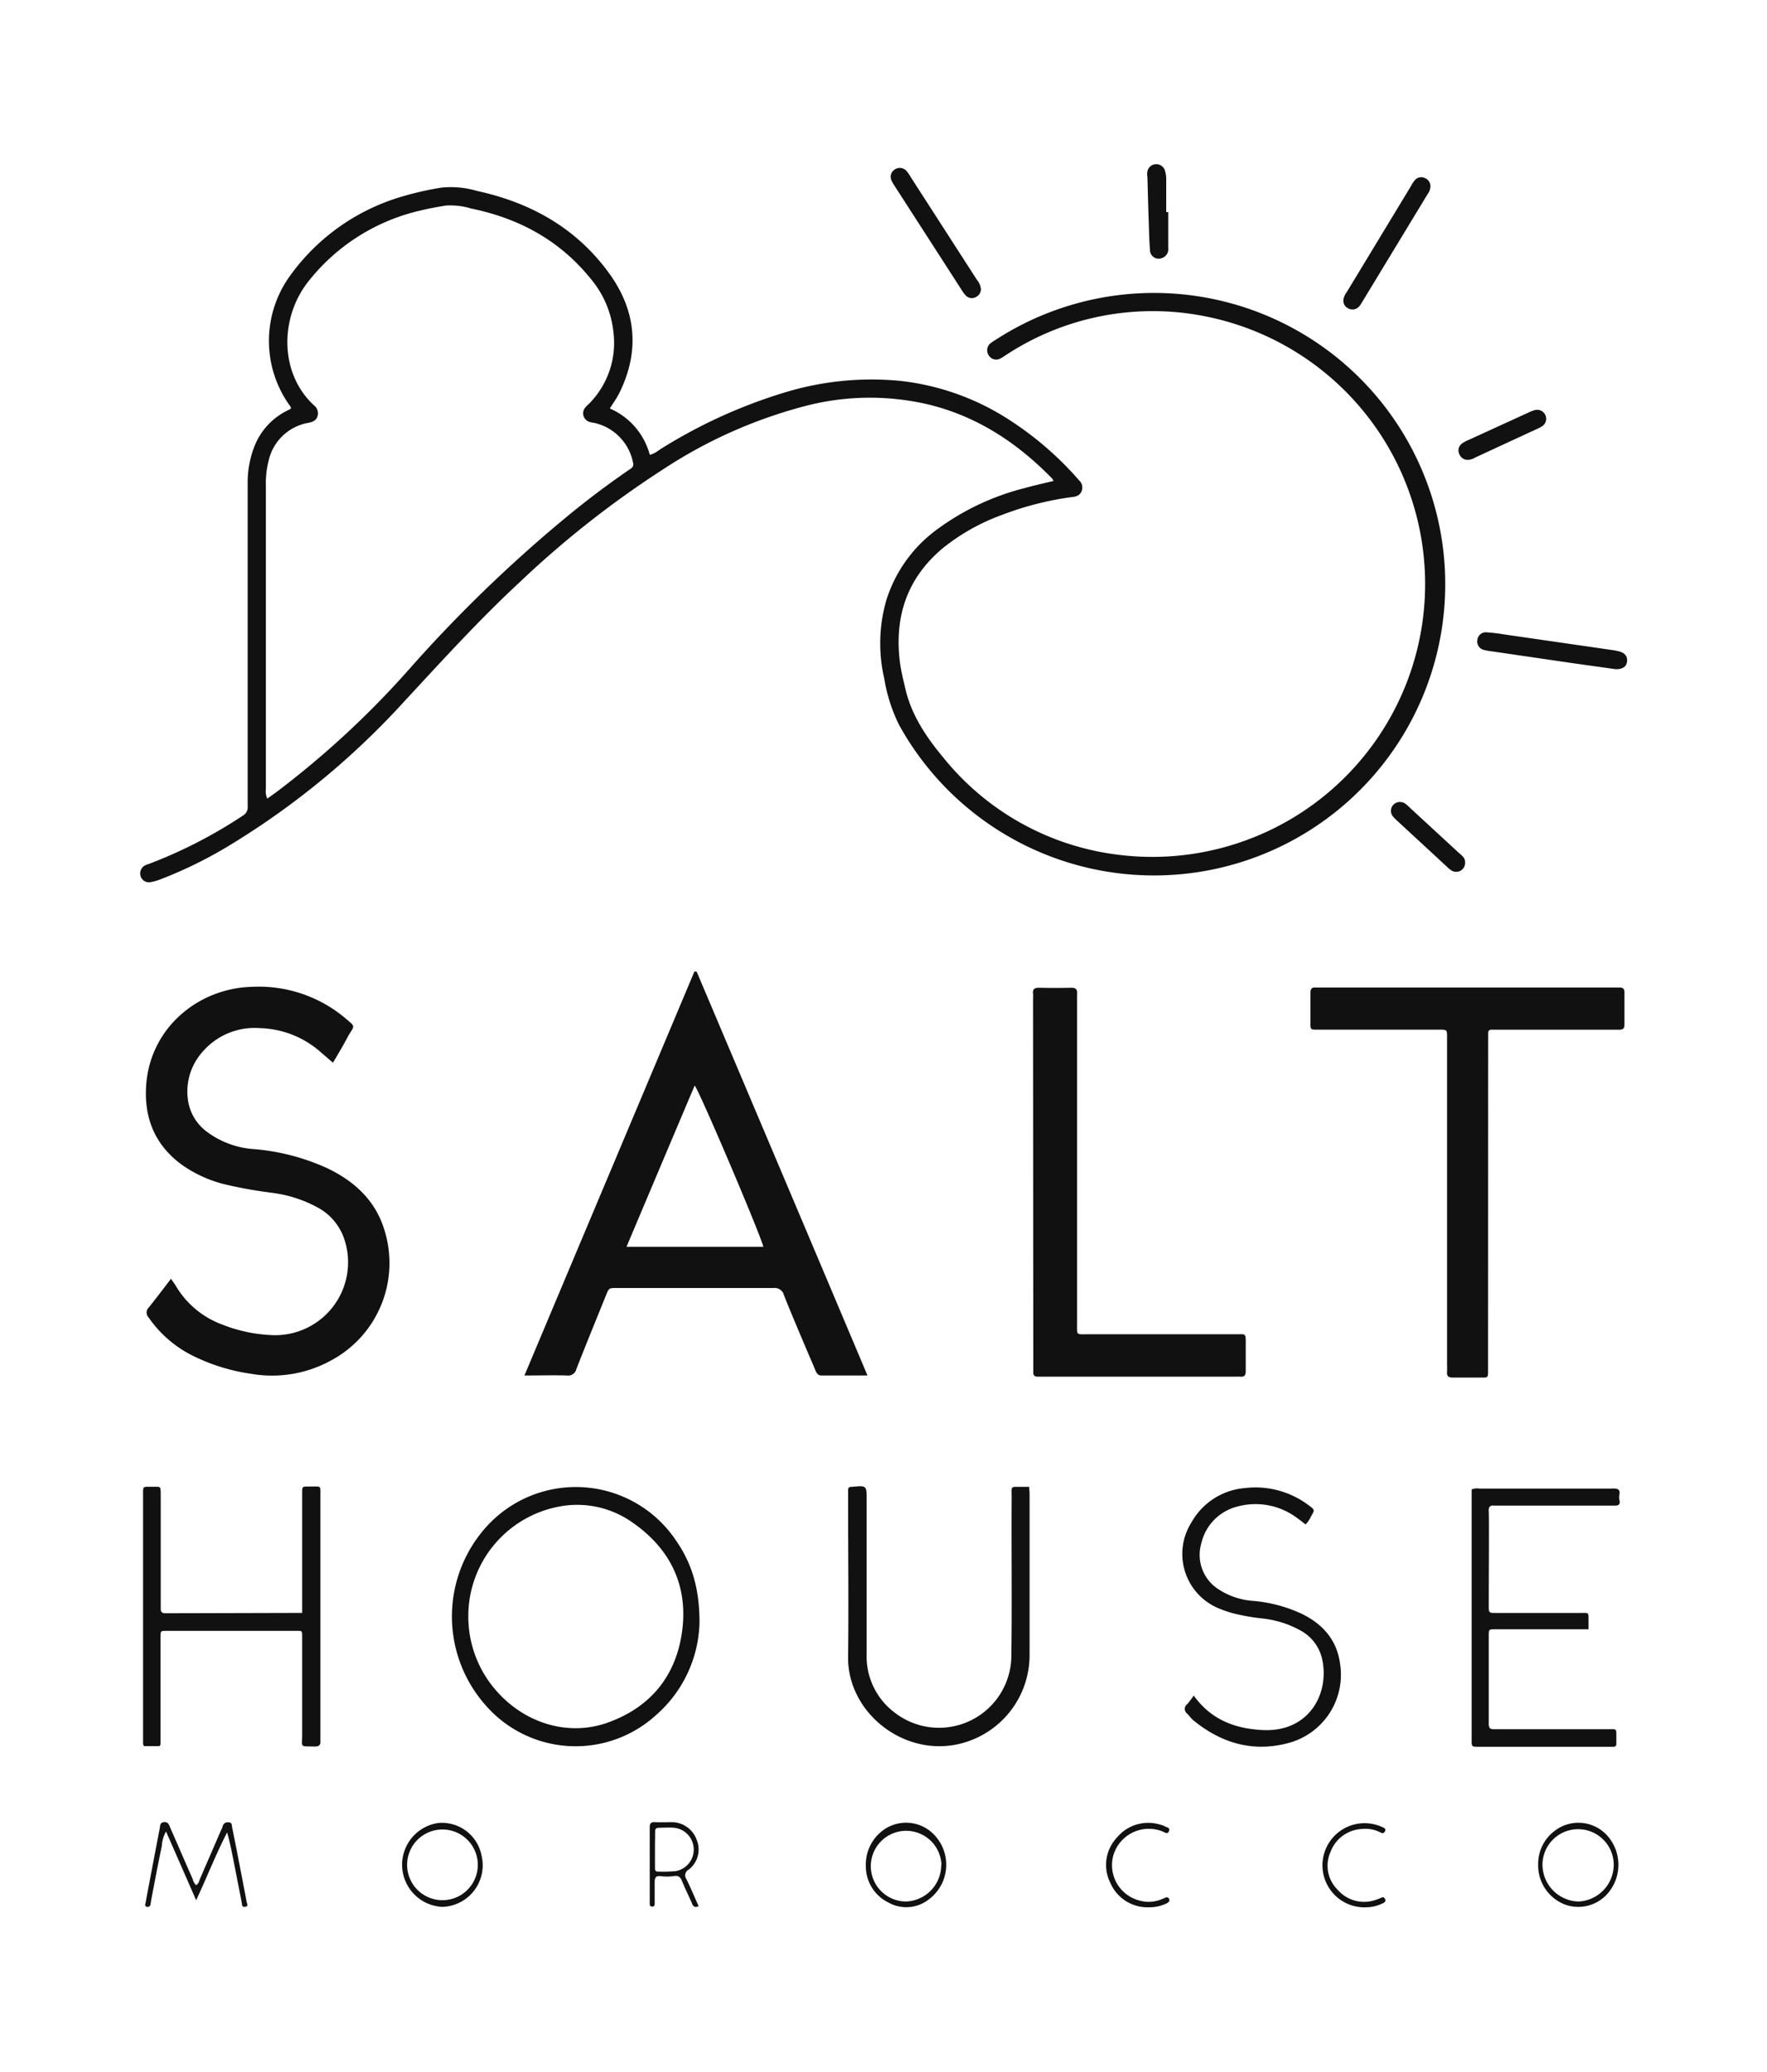 <svg xmlns="http://www.w3.org/2000/svg" viewBox="0 0 300 351.67"><defs><style>.a{fill:#111;}</style></defs><path class="a" d="M118.28,164.94c9.65,22.79,19.31,45.58,29,68.55-2.75,0-5.27,0-7.79,0-.56,0-.78-.3-1-.75-.45-1.1-.93-2.2-1.4-3.29-1.35-3.21-2.73-6.4-4-9.62a1.6,1.6,0,0,0-1.74-1.19c-8.89,0-17.79,0-26.68,0-1.28,0-1.29,0-1.8,1.27-1.67,4.15-3.37,8.28-5,12.44a1.43,1.43,0,0,1-1.6,1.14c-2.33-.07-4.66,0-7.23,0,9.67-23,19.27-45.78,28.86-68.58Zm11.32,46.7c-.43-1.95-10.89-26.55-11.66-27.37-3.86,9.11-7.69,18.18-11.57,27.37Z"/><path class="a" d="M56.53,180.4l-2.16-1.87a16.19,16.19,0,0,0-10.19-4,11.68,11.68,0,0,0-10,4.26,10.11,10.11,0,0,0-2.27,7.94,8.11,8.11,0,0,0,3.32,5.46,15,15,0,0,0,8,2.88,37.22,37.22,0,0,1,12.47,3.3c4.52,2.19,8,5.41,9.53,10.31a18.75,18.75,0,0,1-8.92,22.2,20.79,20.79,0,0,1-13.69,2.32,32.52,32.52,0,0,1-10.31-3.28,19.83,19.83,0,0,1-7.07-6.27,1.2,1.2,0,0,1,0-1.69c1.28-1.57,2.49-3.2,3.79-4.89.37.55.68.94.92,1.37a15.28,15.28,0,0,0,7.8,6.41,25.73,25.73,0,0,0,8.56,1.79A12.37,12.37,0,0,0,58.4,210.19a9.52,9.52,0,0,0-4.58-5.28,21.9,21.9,0,0,0-7.47-2.41A76,76,0,0,1,38,201a21.6,21.6,0,0,1-7.14-3.29c-4.72-3.47-6.54-8.25-6-14,.92-9.49,9-16,18-16.2a22.8,22.8,0,0,1,15.73,5.3c1.87,1.58,1.61,1.19.5,3.1C58.32,177.4,57.47,178.8,56.53,180.4Z"/><path class="a" d="M252.64,232.19c0,1.87.14,1.64-1.7,1.65-1.44,0-2.89,0-4.33,0-.72,0-1-.26-.93-1a11.78,11.78,0,0,0,0-1.19V176.06c0-1.26,0-1.28-1.34-1.28h-20c-2.08,0-1.84.22-1.85-1.81,0-1.49,0-3,0-4.48,0-.65.25-.91.88-.86a8.84,8.84,0,0,0,.89,0h49.81a8.77,8.77,0,0,0,.89,0c.67,0,.85.29.84.9,0,1.79,0,3.58,0,5.37,0,.63-.2.9-.86.89-1.19,0-2.38,0-3.58,0H253.2a.5.5,0,0,0-.54.56c0,.4,0,.8,0,1.2C252.65,185.8,252.65,222.89,252.64,232.19Z"/><path class="a" d="M175.39,169.67a9,9,0,0,0,0-1c-.09-.81.3-1,1-1q2.76.06,5.52,0c.72,0,1,.26.95,1,0,.39,0,.79,0,1.19v54.75c0,2.13-.22,1.88,1.94,1.88h25.05c1.68,0,1.65-.21,1.65,1.58,0,1.54,0,3.08,0,4.62,0,.67-.15,1.06-.91,1a8.81,8.81,0,0,0-.89,0H177.21c-.35,0-.69,0-1,0-.57,0-.82-.23-.78-.8,0-.34,0-.69,0-1Z"/><path class="a" d="M118.76,275.5a21.53,21.53,0,0,1-7.33,15.59,20.26,20.26,0,0,1-29.06-1.71,22.73,22.73,0,0,1,.51-30.54,20.47,20.47,0,0,1,32,2.82C117.51,265.5,118.78,269.77,118.76,275.5Zm-39.25-1.18a19.05,19.05,0,0,0,4.66,12.58c4.92,5.69,12.4,7.93,19.13,5.47,7.35-2.68,11.62-8.12,12.55-15.8.9-7.53-2.08-13.62-8.29-18a16.23,16.23,0,0,0-12.89-2.78A18.92,18.92,0,0,0,79.51,274.32Z"/><path class="a" d="M51.3,273.79V272q0-9.18,0-18.35c0-1.37-.08-1.33,1.28-1.31,2.06,0,1.82-.3,1.82,1.81q0,20.22,0,40.42c0,.3,0,.6,0,.9.06.67-.16,1-.91,1-2.7-.06-2.18.26-2.19-2.06,0-5.42,0-10.84,0-16.26,0-1.43.12-1.32-1.23-1.32H28.45c-1.25,0-1.19-.06-1.19,1.24v16.71c0,.39,0,.79,0,1.19,0,.2-.08.44-.31.44q-1.18,0-2.37,0c-.22,0-.28-.26-.29-.46,0-.4,0-.8,0-1.19q0-20.37,0-40.73c0-1.92-.16-1.63,1.68-1.65,1.31,0,1.32-.19,1.32,1.42V272c0,.35,0,.7,0,1.05,0,.54.16.8.76.8Z"/><path class="a" d="M174.74,252.39c0,.47.06.81.06,1.15,0,9.15,0,18.3,0,27.45a15.48,15.48,0,0,1-12.09,15.07c-9.42,2.12-18.83-5.45-18.72-14.78.11-9.09,0-18.19,0-27.29v-1.05c0-.35.16-.56.54-.55h.15c2.46-.24,2.46-.24,2.46,2.22v26.11A11.92,11.92,0,0,0,152,290.79a12.28,12.28,0,0,0,19.7-9.39c.14-9,0-18.1.06-27.15,0-2.16-.32-1.83,1.91-1.86Z"/><path class="a" d="M269.7,276.57H253.89c-1.09,0-1.12,0-1.13,1,0,5,0,10,0,15.06,0,.92.43.91,1.08.91h18.94c1.84,0,1.63-.27,1.64,1.69,0,1.37.15,1.28-1.28,1.28H251.05c-1.17,0-1.19,0-1.19-1.07V253.55c0-.25,0-.49,0-.72a2.45,2.45,0,0,1,1.35-.14h22.22a6.61,6.61,0,0,1,.89,0c1,.17.55,1,.57,1.53s.45,1.3-.6,1.36c-.35,0-.69,0-1,0H254.66c-.3,0-.6,0-.9,0-.75-.1-1.06.16-1,1,.07,1.19,0,11.83,0,16,0,1.2,0,1.22,1.24,1.22h14.32c1.46,0,1.37-.2,1.38,1.33Z"/><path class="a" d="M202.67,287.82c3,4.19,7.18,5.66,11.83,5.86,7.88.32,11.33-6.39,9.93-12.24a7.35,7.35,0,0,0-3.53-4.61,17.07,17.07,0,0,0-6.62-2.1,36.59,36.59,0,0,1-5-.89,20.18,20.18,0,0,1-2.11-.72,10,10,0,0,1-4.87-14.72,11.47,11.47,0,0,1,9.05-5.8,15,15,0,0,1,10.94,3c.94.7.93.73.31,1.78a4.88,4.88,0,0,1-.94,1.39c-.5-.38-1-.79-1.52-1.15a11.74,11.74,0,0,0-10-1.9,8.37,8.37,0,0,0-6.18,6.26,6.92,6.92,0,0,0,2.68,7.64,12.33,12.33,0,0,0,6.26,2.14,24.57,24.57,0,0,1,8,2.13c3.63,1.74,6.08,4.45,6.62,8.56a12,12,0,0,1-8.83,13.44c-6,1.59-11.37,0-16.11-3.89-.38-.31-.65-.75-1-1.09a1,1,0,0,1,0-1.64A17.6,17.6,0,0,0,202.67,287.82Z"/><path class="a" d="M33.3,320c.46-.24.5-.73.67-1.11q1.78-4.1,3.55-8.19a5.93,5.93,0,0,0,.29-.69.86.86,0,0,1,1-.67c.61,0,.53.48.6.84q.71,3.49,1.38,7c.37,1.9.74,3.8,1.09,5.7.06.29.34.71-.25.8s-.51-.33-.58-.67c-.47-2.44-.95-4.87-1.43-7.31-.31-1.54-.61-3.08-1.06-4.65-1.9,3.68-3.39,7.53-5.26,11.51-1.75-4-3.4-7.77-5.11-11.66a5.38,5.38,0,0,0-.71,2.43c-.66,3.11-1.24,6.23-1.84,9.35,0,.19-.05.4-.09.59a.48.48,0,0,1-.67.39c-.35-.1-.21-.41-.17-.62.3-1.61.6-3.22.91-4.83.5-2.63,1-5.27,1.51-7.9.08-.4,0-.91.67-1s.85.33,1.05.81c1.29,2.95,2.57,5.91,3.87,8.86A1.94,1.94,0,0,0,33.3,320Z"/><path class="a" d="M178.87,81.64a2.44,2.44,0,0,0-.25-.42c-5.85-6-12.59-10.46-20.79-12.51a43.47,43.47,0,0,0-21.38.28,81.13,81.13,0,0,0-23.82,10.65A166,166,0,0,0,88.28,98.78c-6.93,6.43-13.28,13.42-19.7,20.35a134.17,134.17,0,0,1-29.35,24.21,73,73,0,0,1-12,5.93,8.62,8.62,0,0,1-1.72.48,1.46,1.46,0,0,1-1.63-1,1.54,1.54,0,0,1,.81-1.88,3.4,3.4,0,0,1,.56-.21,80.3,80.3,0,0,0,16-8.22,1.61,1.61,0,0,0,.8-1.58c0-3.88,0-7.76,0-11.63V82.11a16.77,16.77,0,0,1,1.12-6.27,11.39,11.39,0,0,1,5.32-6l.79-.41a1.14,1.14,0,0,0,.11-.11c0-.26-.17-.44-.31-.63a18.84,18.84,0,0,1,.1-21.79A35.76,35.76,0,0,1,68.41,33.32a52.21,52.21,0,0,1,6.53-1.47,15.57,15.57,0,0,1,6,.55c9.22,2,17,6.36,22.58,14.13,4.5,6.3,5.11,13.09,1.66,20.12-.44.89-1,1.69-1.65,2.69a11.86,11.86,0,0,1,6.79,7.87,4,4,0,0,0,1.52-.78,87,87,0,0,1,21.46-9.83,50.49,50.49,0,0,1,19.59-1.94,42.57,42.57,0,0,1,18.6,6.7A55.72,55.72,0,0,1,183,81.3a2.11,2.11,0,0,0,.19.23,1.62,1.62,0,0,1,.47,1.77c-.25.75-.87,1-1.62,1.07a52.23,52.23,0,0,0-11.82,3A35.15,35.15,0,0,0,160.13,93c-6.12,5.09-8.32,11.66-7.34,19.43.2,1.52.58,3,.93,4.52,1.06,4.54,3.61,8.26,6.52,11.75a45.15,45.15,0,0,0,29.66,16.4A46.32,46.32,0,0,0,204.64,53.7a45.39,45.39,0,0,0-33.7,6.47c-.33.21-.66.45-1,.63a1.48,1.48,0,0,1-2.08-.49,1.52,1.52,0,0,1,.41-2.11,7.38,7.38,0,0,1,.74-.5,49.44,49.44,0,1,1-16.34,65.4,27.62,27.62,0,0,1-2.54-7.91,26.41,26.41,0,0,1,.34-13.27,23.61,23.61,0,0,1,8.73-12.13,42.67,42.67,0,0,1,14.73-6.93C175.54,82.41,177.19,82.05,178.87,81.64ZM45.39,135.56c.57-.42,1.06-.75,1.53-1.1a153.8,153.8,0,0,0,22.8-21.15A238,238,0,0,1,97,87.08q4.74-3.85,9.78-7.32c.45-.3.89-.51.69-1.27A8.61,8.61,0,0,0,101,71.81c-.28-.07-.59-.08-.87-.18a1.52,1.52,0,0,1-.71-2.51c.21-.27.5-.48.74-.74a14.64,14.64,0,0,0,4-11.88,16.72,16.72,0,0,0-3.78-9.07C95.11,40.85,88.19,37.08,80,35.4a12.07,12.07,0,0,0-4.26-.51c-1.42.22-2.84.48-4.24.82A33.81,33.81,0,0,0,52.28,47.87c-4.8,6.15-4.82,15.52,1,20.91a1.71,1.71,0,0,1,.63,1.86c-.22.77-.87,1-1.59,1.14a8.38,8.38,0,0,0-6.71,6.42,15.48,15.48,0,0,0-.47,4.29q0,25.73,0,51.46A2.76,2.76,0,0,0,45.39,135.56Z"/><path class="a" d="M242.85,31.75a2.2,2.2,0,0,1-.44,1.15L231.23,51.33a3.81,3.81,0,0,1-.51.73,1.5,1.5,0,0,1-1.79.3,1.43,1.43,0,0,1-.83-1.59,2.94,2.94,0,0,1,.56-1.2L239.6,31.51a4.45,4.45,0,0,1,.68-1,1.42,1.42,0,0,1,1.65-.28A1.48,1.48,0,0,1,242.85,31.75Z"/><path class="a" d="M166.54,49.07a1.49,1.49,0,0,1-.89,1.37,1.39,1.39,0,0,1-1.65-.25,5.65,5.65,0,0,1-.72-.95L151.84,31.49a5,5,0,0,1-.44-.78,1.46,1.46,0,0,1,.53-1.95,1.51,1.51,0,0,1,2,.29,5.6,5.6,0,0,1,.59.85l11.36,17.63A2.82,2.82,0,0,1,166.54,49.07Z"/><path class="a" d="M274.28,113.59c-2.34-.33-4.75-.66-7.15-1l-13.68-2a10.86,10.86,0,0,1-1.61-.29,1.48,1.48,0,0,1-1-1.74,1.43,1.43,0,0,1,1.46-1.23,29.64,29.64,0,0,1,3,.35l18.53,2.68c.35.05.69.12,1,.2,1,.23,1.52.84,1.41,1.74S275.43,113.63,274.28,113.59Z"/><path class="a" d="M249.12,78.06a1.51,1.51,0,0,1-1.37-1,1.43,1.43,0,0,1,.43-1.74,4.46,4.46,0,0,1,1-.57L259.57,70a5.64,5.64,0,0,1,1-.38,1.53,1.53,0,0,1,1.76.75,1.51,1.51,0,0,1-.37,1.88,4.19,4.19,0,0,1-.9.51l-10.63,4.92A2.46,2.46,0,0,1,249.12,78.06Z"/><path class="a" d="M198.34,36c0,2,0,4.07,0,6.11a1.57,1.57,0,0,1-1,1.67,1.48,1.48,0,0,1-2.1-1.36c-.12-1.59-.16-3.18-.21-4.77-.09-2.53-.15-5.06-.22-7.59a2.74,2.74,0,0,1,0-1,1.54,1.54,0,0,1,3,0A4.68,4.68,0,0,1,198,30.2c0,1.94,0,3.87,0,5.81Z"/><path class="a" d="M248.74,146.39a1.51,1.51,0,0,1-2.28,1.39,4.59,4.59,0,0,1-.81-.66l-8.42-7.78a7.28,7.28,0,0,1-.73-.74,1.51,1.51,0,0,1,0-1.92,1.57,1.57,0,0,1,2-.32,5.07,5.07,0,0,1,.79.68l8.43,7.77C248.23,145.25,248.77,145.64,248.74,146.39Z"/><path class="a" d="M147,316.78a7.24,7.24,0,0,1,2.41-5.67,6.58,6.58,0,0,1,8.94.09,7.34,7.34,0,0,1-.76,11.3,6.2,6.2,0,0,1-6.76.45A6.86,6.86,0,0,1,147,316.78Zm12.84-.27a6,6,0,1,0-6,6.27A6.2,6.2,0,0,0,159.8,316.51Z"/><path class="a" d="M261.15,316.38a7,7,0,0,1,2.85-5.63,6.59,6.59,0,0,1,9.09,1.09,7.43,7.43,0,0,1-.33,9.79,6.61,6.61,0,0,1-7.25,1.59A7.13,7.13,0,0,1,261.15,316.38Zm6.83,6.4a6.27,6.27,0,0,0,6-6.16,6.05,6.05,0,1,0-12.1-.13A6.28,6.28,0,0,0,268,322.78Z"/><path class="a" d="M75.12,323.69a7.16,7.16,0,0,1-.71-14.24A6.85,6.85,0,0,1,81.76,315,7.06,7.06,0,0,1,75.12,323.69Zm6-7.2a6,6,0,1,0-12,.13,6,6,0,1,0,12-.13Z"/><path class="a" d="M118.61,323.57c-.76.35-1-.09-1.17-.59-.54-1.22-1.14-2.42-1.64-3.66-.29-.69-.6-1-1.43-.85a8.25,8.25,0,0,1-2.22,0c-.83-.08-1,.29-1,1,0,1.19,0,2.38,0,3.57,0,.32,0,.62-.44.6s-.4-.35-.4-.65c0-4.27,0-8.53,0-12.8,0-.62.18-.91.84-.88,1,.05,2,0,3,0a4.52,4.52,0,0,1,4.16,3.07,4.29,4.29,0,0,1-1.4,5,1.08,1.08,0,0,0-.38,1.58C117.29,320.51,117.93,322.05,118.61,323.57Zm-7.41-9.7V317c0,.38,0,.71.53.7a24.28,24.28,0,0,0,3-.08,3.72,3.72,0,0,0-.28-7.36c-.84-.07-1.69,0-2.53,0-.5,0-.71.17-.69.69C111.22,311.89,111.2,312.88,111.2,313.87Z"/><path class="a" d="M232,323.76a7.11,7.11,0,0,1-6.9-4.32,7.15,7.15,0,0,1,8.89-9.57,7.59,7.59,0,0,1,.83.34c.29.13.51.29.31.67s-.47.33-.75.18a5.59,5.59,0,0,0-3.18-.59,6,6,0,0,0-5.33,3.95,5.72,5.72,0,0,0,1.23,6.36,5.93,5.93,0,0,0,6.38,1.75,9.41,9.41,0,0,0,1.11-.43c.31-.14.44.06.58.28s0,.48-.21.6A6.42,6.42,0,0,1,232,323.76Z"/><path class="a" d="M195.05,323.76a6.86,6.86,0,0,1-6.53-4.13,6.76,6.76,0,0,1,1.07-7.66,6.9,6.9,0,0,1,7.41-2.23,2.33,2.33,0,0,1,.7.25c.32.22,1,.19.77.83s-.73.2-1.11.06a6.28,6.28,0,0,0-8.29,3.91,6.2,6.2,0,0,0,4.33,7.81,5.69,5.69,0,0,0,3.51-.09c.28-.1.56-.21.83-.33s.54-.22.74.14-.09.61-.4.77A6.74,6.74,0,0,1,195.05,323.76Z"/></svg>